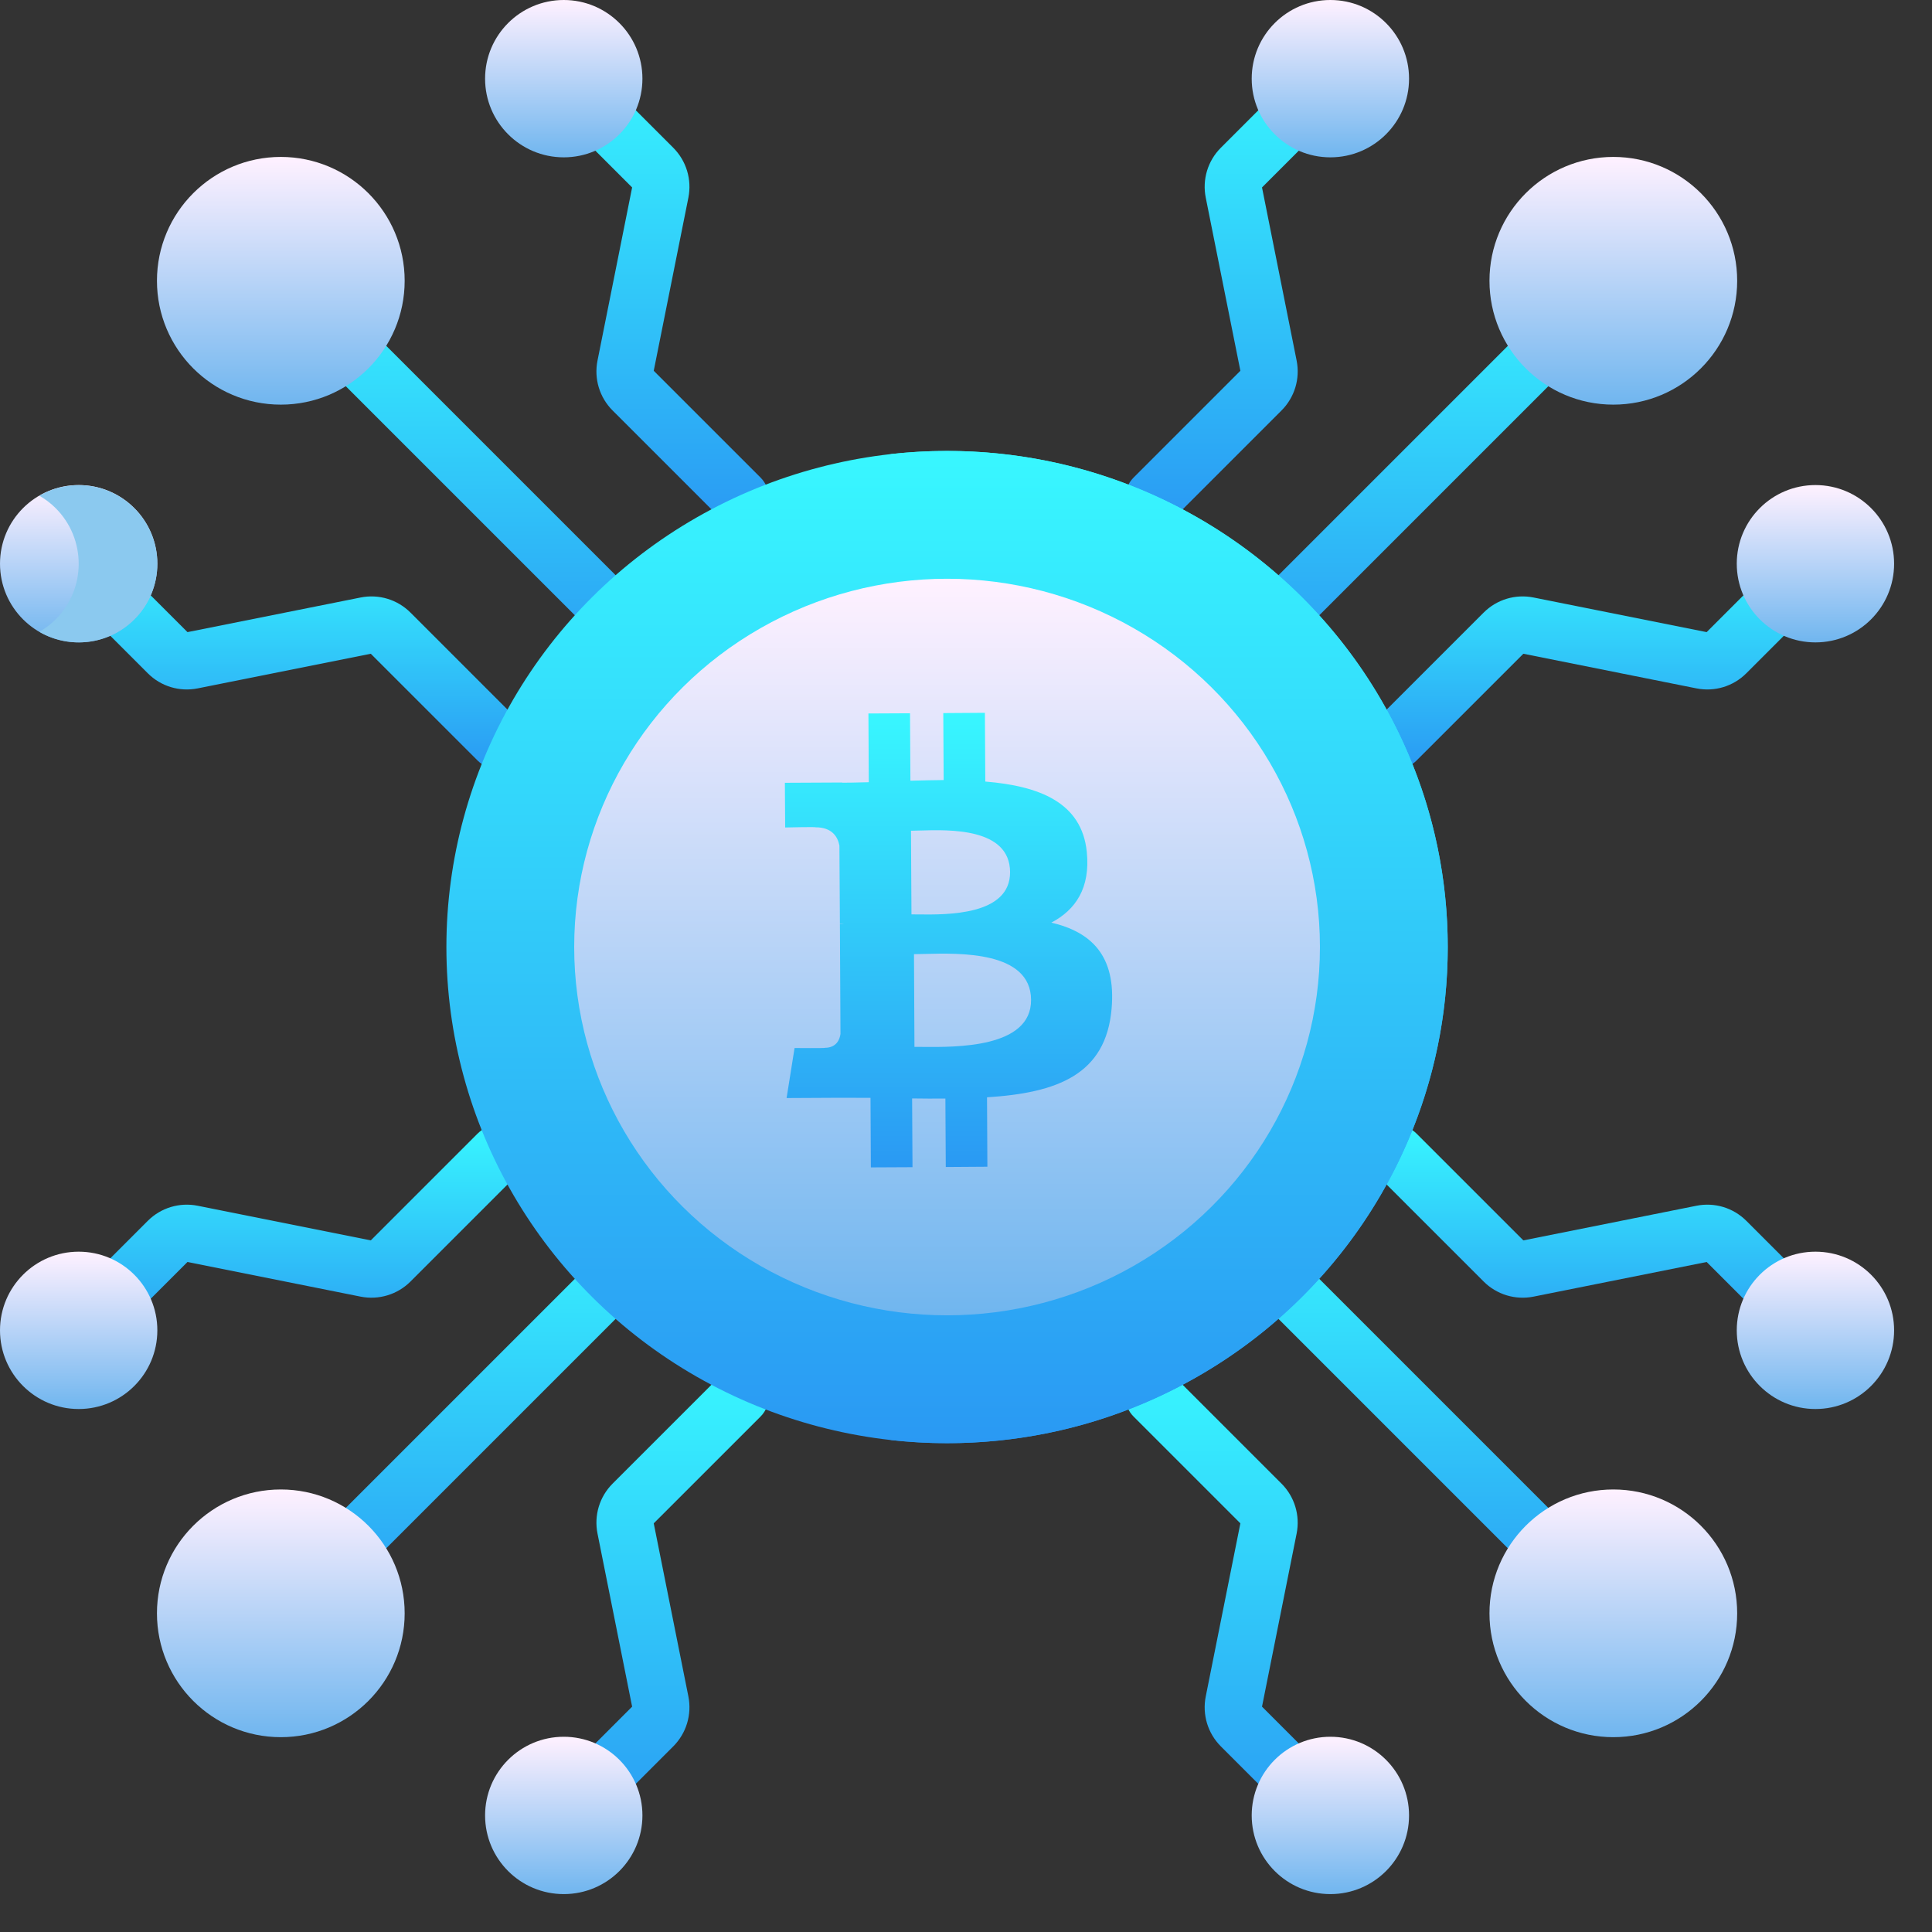 <svg xmlns="http://www.w3.org/2000/svg" width="75" height="75" viewBox="0 0 75 75" fill="none"><rect x="0" y="0" width="75" height="75" fill="#333333" stroke="none"/><path fill-rule="evenodd" clip-rule="evenodd" d="M11.162 63.477C10.878 63.477 10.594 63.369 10.377 63.152C9.944 62.719 9.944 62.016 10.377 61.583L24.814 47.146C25.247 46.713 25.95 46.713 26.383 47.146C26.817 47.58 26.817 48.282 26.383 48.715L11.946 63.152C11.73 63.369 11.446 63.477 11.162 63.477Z" fill="url(#paint0_linear)"></path><circle cx="10.901" cy="62.629" r="4.808" fill="url(#paint1_linear)"></circle><path fill-rule="evenodd" clip-rule="evenodd" d="M3.316 52.492C3.032 52.492 2.748 52.384 2.532 52.167C2.098 51.734 2.098 51.032 2.532 50.598L5.737 47.393C6.245 46.885 6.97 46.666 7.674 46.807L14.394 48.151L18.538 44.008C18.971 43.574 19.673 43.574 20.107 44.008C20.54 44.441 20.54 45.143 20.107 45.577L15.936 49.748C15.428 50.256 14.703 50.475 13.998 50.335L7.278 48.99L4.101 52.167C3.884 52.384 3.6 52.492 3.316 52.492Z" fill="url(#paint2_linear)"></path><path fill-rule="evenodd" clip-rule="evenodd" d="M22.146 71.324C21.862 71.324 21.578 71.215 21.362 70.999C20.928 70.565 20.928 69.863 21.362 69.43L24.539 66.252L23.195 59.532C23.054 58.827 23.273 58.103 23.781 57.594L27.952 53.424C28.386 52.99 29.088 52.99 29.522 53.424C29.955 53.857 29.955 54.559 29.522 54.993L25.378 59.136L26.723 65.856C26.863 66.561 26.644 67.285 26.136 67.794L22.931 70.999C22.714 71.215 22.43 71.324 22.146 71.324Z" fill="url(#paint3_linear)"></path><circle cx="21.885" cy="70.475" r="3.054" fill="url(#paint4_linear)"></circle><circle cx="3.054" cy="51.644" r="3.054" fill="url(#paint5_linear)"></circle><path fill-rule="evenodd" clip-rule="evenodd" d="M47.931 26.709C47.647 26.709 47.363 26.6 47.146 26.384C46.713 25.95 46.713 25.248 47.146 24.814L61.583 10.378C62.016 9.944 62.719 9.944 63.152 10.378C63.586 10.811 63.586 11.514 63.152 11.947L48.715 26.384C48.499 26.6 48.215 26.709 47.931 26.709Z" fill="url(#paint6_linear)"></path><circle cx="62.629" cy="10.9" r="4.808" fill="url(#paint7_linear)"></circle><path fill-rule="evenodd" clip-rule="evenodd" d="M54.208 29.847C53.924 29.847 53.64 29.738 53.423 29.522C52.99 29.089 52.99 28.386 53.423 27.953L57.594 23.782C58.102 23.273 58.827 23.054 59.532 23.195L66.252 24.539L69.429 21.362C69.862 20.929 70.565 20.929 70.998 21.362C71.432 21.795 71.432 22.498 70.998 22.931L67.793 26.136C67.285 26.645 66.561 26.864 65.856 26.723L59.136 25.379L54.992 29.522C54.776 29.739 54.492 29.847 54.208 29.847Z" fill="url(#paint8_linear)"></path><path fill-rule="evenodd" clip-rule="evenodd" d="M44.792 20.431C44.508 20.431 44.224 20.323 44.008 20.106C43.574 19.673 43.574 18.97 44.008 18.537L48.151 14.394L46.807 7.673C46.666 6.969 46.885 6.244 47.393 5.736L50.598 2.531C51.032 2.098 51.734 2.098 52.168 2.531C52.601 2.964 52.601 3.667 52.168 4.1L48.991 7.277L50.335 13.998C50.476 14.703 50.256 15.427 49.748 15.935L45.577 20.106C45.36 20.323 45.076 20.431 44.792 20.431Z" fill="url(#paint9_linear)"></path><circle cx="51.645" cy="3.054" r="3.054" fill="url(#paint10_linear)"></circle><circle cx="70.475" cy="21.884" r="3.054" fill="url(#paint11_linear)"></circle><path fill-rule="evenodd" clip-rule="evenodd" d="M62.368 63.477C62.084 63.477 61.8 63.369 61.583 63.152L47.146 48.715C46.713 48.282 46.713 47.58 47.146 47.146C47.58 46.713 48.282 46.713 48.716 47.146L63.152 61.583C63.586 62.016 63.586 62.719 63.152 63.152C62.936 63.369 62.652 63.477 62.368 63.477Z" fill="url(#paint12_linear)"></path><circle cx="62.629" cy="62.629" r="4.808" fill="url(#paint13_linear)"></circle><path fill-rule="evenodd" clip-rule="evenodd" d="M51.383 71.324C51.099 71.324 50.815 71.215 50.598 70.999L47.393 67.794C46.885 67.285 46.666 66.561 46.807 65.856L48.151 59.136L44.008 54.993C43.574 54.56 43.574 53.857 44.008 53.424C44.441 52.99 45.144 52.99 45.577 53.424L49.748 57.594C50.256 58.103 50.475 58.827 50.335 59.532L48.991 66.252L52.168 69.43C52.601 69.863 52.601 70.565 52.168 70.999C51.951 71.215 51.667 71.324 51.383 71.324Z" fill="url(#paint14_linear)"></path><path fill-rule="evenodd" clip-rule="evenodd" d="M70.214 52.492C69.93 52.492 69.646 52.384 69.429 52.167L66.252 48.99L59.532 50.335C58.827 50.476 58.102 50.256 57.594 49.748L53.423 45.577C52.99 45.144 52.99 44.441 53.423 44.008C53.856 43.574 54.559 43.574 54.992 44.008L59.136 48.151L65.856 46.807C66.561 46.666 67.285 46.885 67.793 47.393L70.998 50.598C71.432 51.032 71.432 51.734 70.998 52.167C70.782 52.384 70.498 52.492 70.214 52.492Z" fill="url(#paint15_linear)"></path><circle cx="70.475" cy="51.644" r="3.054" fill="url(#paint16_linear)"></circle><circle cx="51.645" cy="70.475" r="3.054" fill="url(#paint17_linear)"></circle><path fill-rule="evenodd" clip-rule="evenodd" d="M25.599 26.709C25.315 26.709 25.031 26.6 24.814 26.384L10.377 11.947C9.944 11.514 9.944 10.811 10.377 10.378C10.811 9.944 11.513 9.944 11.947 10.378L26.383 24.814C26.817 25.248 26.817 25.95 26.383 26.384C26.167 26.6 25.883 26.709 25.599 26.709Z" fill="url(#paint18_linear)"></path><circle cx="10.901" cy="10.9" r="4.808" fill="url(#paint19_linear)"></circle><path d="M28.737 20.431C28.453 20.431 28.169 20.323 27.952 20.106L23.781 15.935C23.273 15.427 23.054 14.703 23.195 13.998L24.539 7.277L21.362 4.1C20.928 3.667 20.928 2.964 21.362 2.531C21.795 2.098 22.497 2.098 22.931 2.531L26.136 5.736C26.644 6.244 26.863 6.969 26.723 7.673L25.378 14.394L29.522 18.537C29.955 18.97 29.955 19.673 29.522 20.106C29.305 20.323 29.021 20.431 28.737 20.431Z" fill="url(#paint20_linear)"></path><path fill-rule="evenodd" clip-rule="evenodd" d="M19.322 29.847C19.038 29.847 18.754 29.738 18.538 29.522L14.394 25.379L7.674 26.723C6.969 26.864 6.245 26.645 5.737 26.136L2.532 22.931C2.098 22.498 2.098 21.796 2.532 21.362C2.965 20.929 3.667 20.929 4.101 21.362L7.278 24.539L13.998 23.195C14.703 23.054 15.428 23.273 15.936 23.782L20.107 27.953C20.54 28.386 20.54 29.088 20.107 29.522C19.89 29.739 19.606 29.847 19.322 29.847Z" fill="url(#paint21_linear)"></path><circle cx="3.054" cy="21.884" r="3.054" fill="url(#paint22_linear)"></circle><path fill-rule="evenodd" clip-rule="evenodd" d="M5.214 19.726C4.215 18.726 2.696 18.567 1.527 19.243C1.753 19.374 1.967 19.532 2.16 19.726C3.353 20.918 3.353 22.852 2.16 24.045C1.967 24.238 1.753 24.397 1.527 24.527C2.696 25.203 4.215 25.045 5.214 24.045C6.407 22.852 6.407 20.918 5.214 19.726Z" fill="#8BC9EF"></path><circle cx="21.885" cy="3.054" r="3.054" fill="url(#paint23_linear)"></circle><ellipse cx="36.765" cy="36.765" rx="19.436" ry="19.259" fill="url(#paint24_linear)"></ellipse><path fill-rule="evenodd" clip-rule="evenodd" d="M36.765 17.506C36.014 17.506 35.274 17.55 34.545 17.632C44.221 18.727 51.763 26.889 51.763 36.765C51.763 46.641 44.221 54.803 34.545 55.898C35.274 55.98 36.014 56.024 36.765 56.024C47.482 56.024 56.201 47.384 56.201 36.765C56.201 26.145 47.482 17.506 36.765 17.506V17.506Z" fill="url(#paint25_linear)"></path><ellipse cx="36.765" cy="36.764" rx="14.475" ry="14.297" fill="url(#paint26_linear)"></ellipse><path fill-rule="evenodd" clip-rule="evenodd" d="M42.189 33.069C41.994 31.145 40.337 30.511 38.249 30.34L38.234 27.671L36.618 27.682L36.633 30.281C36.209 30.285 35.774 30.296 35.342 30.307L35.327 27.689L33.712 27.697L33.726 30.366C33.634 30.368 33.543 30.37 33.452 30.372L33.452 30.372C33.197 30.379 32.945 30.385 32.697 30.385V30.377L30.469 30.388L30.48 32.123C30.48 32.123 31.675 32.094 31.653 32.116C32.306 32.112 32.524 32.494 32.586 32.824L32.605 35.864C32.649 35.864 32.708 35.864 32.775 35.875H32.605L32.627 40.135C32.601 40.343 32.479 40.673 32.022 40.676C32.044 40.695 30.845 40.684 30.845 40.684L30.535 42.626L32.638 42.615C32.835 42.615 33.032 42.616 33.226 42.617H33.226C33.417 42.618 33.606 42.619 33.793 42.619L33.807 45.318L35.423 45.31L35.408 42.641C35.851 42.649 36.283 42.649 36.7 42.645L36.715 45.303L38.33 45.292L38.316 42.597C41.031 42.426 42.931 41.725 43.152 39.16C43.333 37.095 42.359 36.179 40.813 35.816C41.75 35.323 42.333 34.478 42.189 33.069ZM40.026 38.815C40.037 40.684 37.118 40.654 35.8 40.641H35.8C35.687 40.639 35.586 40.638 35.499 40.639L35.481 37.04C35.596 37.04 35.737 37.037 35.897 37.032C37.262 36.996 40.017 36.923 40.026 38.815ZM35.646 35.498C36.763 35.511 39.221 35.54 39.211 33.852C39.2 32.133 36.854 32.206 35.705 32.241C35.574 32.245 35.459 32.249 35.364 32.249L35.383 35.496C35.458 35.496 35.547 35.497 35.646 35.498Z" fill="url(#paint27_linear)"></path><defs><linearGradient id="paint0_linear" x1="26.708" y1="63.477" x2="26.708" y2="46.821" gradientUnits="userSpaceOnUse"><stop stop-color="#2A99F3"></stop><stop offset="1" stop-color="#38F7FF"></stop></linearGradient><linearGradient id="paint1_linear" x1="15.709" y1="67.437" x2="15.709" y2="57.82" gradientUnits="userSpaceOnUse"><stop stop-color="#70B6EF"></stop><stop offset="1" stop-color="#FFF1FF"></stop></linearGradient><linearGradient id="paint2_linear" x1="20.432" y1="52.492" x2="20.432" y2="43.683" gradientUnits="userSpaceOnUse"><stop stop-color="#2A99F3"></stop><stop offset="1" stop-color="#38F7FF"></stop></linearGradient><linearGradient id="paint3_linear" x1="29.847" y1="71.324" x2="29.847" y2="53.099" gradientUnits="userSpaceOnUse"><stop stop-color="#2A99F3"></stop><stop offset="1" stop-color="#38F7FF"></stop></linearGradient><linearGradient id="paint4_linear" x1="24.939" y1="73.53" x2="24.939" y2="67.421" gradientUnits="userSpaceOnUse"><stop stop-color="#70B6EF"></stop><stop offset="1" stop-color="#FFF1FF"></stop></linearGradient><linearGradient id="paint5_linear" x1="6.109" y1="54.699" x2="6.109" y2="48.59" gradientUnits="userSpaceOnUse"><stop stop-color="#70B6EF"></stop><stop offset="1" stop-color="#FFF1FF"></stop></linearGradient><linearGradient id="paint6_linear" x1="63.477" y1="26.709" x2="63.477" y2="10.053" gradientUnits="userSpaceOnUse"><stop stop-color="#2A99F3"></stop><stop offset="1" stop-color="#38F7FF"></stop></linearGradient><linearGradient id="paint7_linear" x1="67.437" y1="15.708" x2="67.437" y2="6.092" gradientUnits="userSpaceOnUse"><stop stop-color="#70B6EF"></stop><stop offset="1" stop-color="#FFF1FF"></stop></linearGradient><linearGradient id="paint8_linear" x1="71.323" y1="29.847" x2="71.323" y2="21.037" gradientUnits="userSpaceOnUse"><stop stop-color="#2A99F3"></stop><stop offset="1" stop-color="#38F7FF"></stop></linearGradient><linearGradient id="paint9_linear" x1="52.493" y1="20.431" x2="52.493" y2="2.206" gradientUnits="userSpaceOnUse"><stop stop-color="#2A99F3"></stop><stop offset="1" stop-color="#38F7FF"></stop></linearGradient><linearGradient id="paint10_linear" x1="54.699" y1="6.109" x2="54.699" y2="0" gradientUnits="userSpaceOnUse"><stop stop-color="#70B6EF"></stop><stop offset="1" stop-color="#FFF1FF"></stop></linearGradient><linearGradient id="paint11_linear" x1="73.53" y1="24.939" x2="73.53" y2="18.83" gradientUnits="userSpaceOnUse"><stop stop-color="#70B6EF"></stop><stop offset="1" stop-color="#FFF1FF"></stop></linearGradient><linearGradient id="paint12_linear" x1="63.477" y1="63.477" x2="63.477" y2="46.821" gradientUnits="userSpaceOnUse"><stop stop-color="#2A99F3"></stop><stop offset="1" stop-color="#38F7FF"></stop></linearGradient><linearGradient id="paint13_linear" x1="67.437" y1="67.437" x2="67.437" y2="57.82" gradientUnits="userSpaceOnUse"><stop stop-color="#70B6EF"></stop><stop offset="1" stop-color="#FFF1FF"></stop></linearGradient><linearGradient id="paint14_linear" x1="52.493" y1="71.324" x2="52.493" y2="53.099" gradientUnits="userSpaceOnUse"><stop stop-color="#2A99F3"></stop><stop offset="1" stop-color="#38F7FF"></stop></linearGradient><linearGradient id="paint15_linear" x1="71.323" y1="52.492" x2="71.323" y2="43.683" gradientUnits="userSpaceOnUse"><stop stop-color="#2A99F3"></stop><stop offset="1" stop-color="#38F7FF"></stop></linearGradient><linearGradient id="paint16_linear" x1="73.53" y1="54.699" x2="73.53" y2="48.59" gradientUnits="userSpaceOnUse"><stop stop-color="#70B6EF"></stop><stop offset="1" stop-color="#FFF1FF"></stop></linearGradient><linearGradient id="paint17_linear" x1="54.699" y1="73.53" x2="54.699" y2="67.421" gradientUnits="userSpaceOnUse"><stop stop-color="#70B6EF"></stop><stop offset="1" stop-color="#FFF1FF"></stop></linearGradient><linearGradient id="paint18_linear" x1="26.708" y1="26.709" x2="26.708" y2="10.053" gradientUnits="userSpaceOnUse"><stop stop-color="#2A99F3"></stop><stop offset="1" stop-color="#38F7FF"></stop></linearGradient><linearGradient id="paint19_linear" x1="15.709" y1="15.708" x2="15.709" y2="6.092" gradientUnits="userSpaceOnUse"><stop stop-color="#70B6EF"></stop><stop offset="1" stop-color="#FFF1FF"></stop></linearGradient><linearGradient id="paint20_linear" x1="29.847" y1="20.431" x2="29.847" y2="2.206" gradientUnits="userSpaceOnUse"><stop stop-color="#2A99F3"></stop><stop offset="1" stop-color="#38F7FF"></stop></linearGradient><linearGradient id="paint21_linear" x1="20.432" y1="29.847" x2="20.432" y2="21.037" gradientUnits="userSpaceOnUse"><stop stop-color="#2A99F3"></stop><stop offset="1" stop-color="#38F7FF"></stop></linearGradient><linearGradient id="paint22_linear" x1="6.109" y1="24.939" x2="6.109" y2="18.83" gradientUnits="userSpaceOnUse"><stop stop-color="#70B6EF"></stop><stop offset="1" stop-color="#FFF1FF"></stop></linearGradient><linearGradient id="paint23_linear" x1="24.939" y1="6.109" x2="24.939" y2="0" gradientUnits="userSpaceOnUse"><stop stop-color="#70B6EF"></stop><stop offset="1" stop-color="#FFF1FF"></stop></linearGradient><linearGradient id="paint24_linear" x1="56.201" y1="56.024" x2="56.201" y2="17.506" gradientUnits="userSpaceOnUse"><stop stop-color="#2A99F3"></stop><stop offset="1" stop-color="#38F7FF"></stop></linearGradient><linearGradient id="paint25_linear" x1="56.201" y1="56.024" x2="56.201" y2="17.506" gradientUnits="userSpaceOnUse"><stop stop-color="#2A99F3"></stop><stop offset="1" stop-color="#38F7FF"></stop></linearGradient><linearGradient id="paint26_linear" x1="51.239" y1="51.061" x2="51.239" y2="22.467" gradientUnits="userSpaceOnUse"><stop stop-color="#70B6EF"></stop><stop offset="1" stop-color="#FFF1FF"></stop></linearGradient><linearGradient id="paint27_linear" x1="43.173" y1="45.318" x2="43.173" y2="27.671" gradientUnits="userSpaceOnUse"><stop stop-color="#2A99F3"></stop><stop offset="1" stop-color="#38F7FF"></stop></linearGradient></defs></svg>